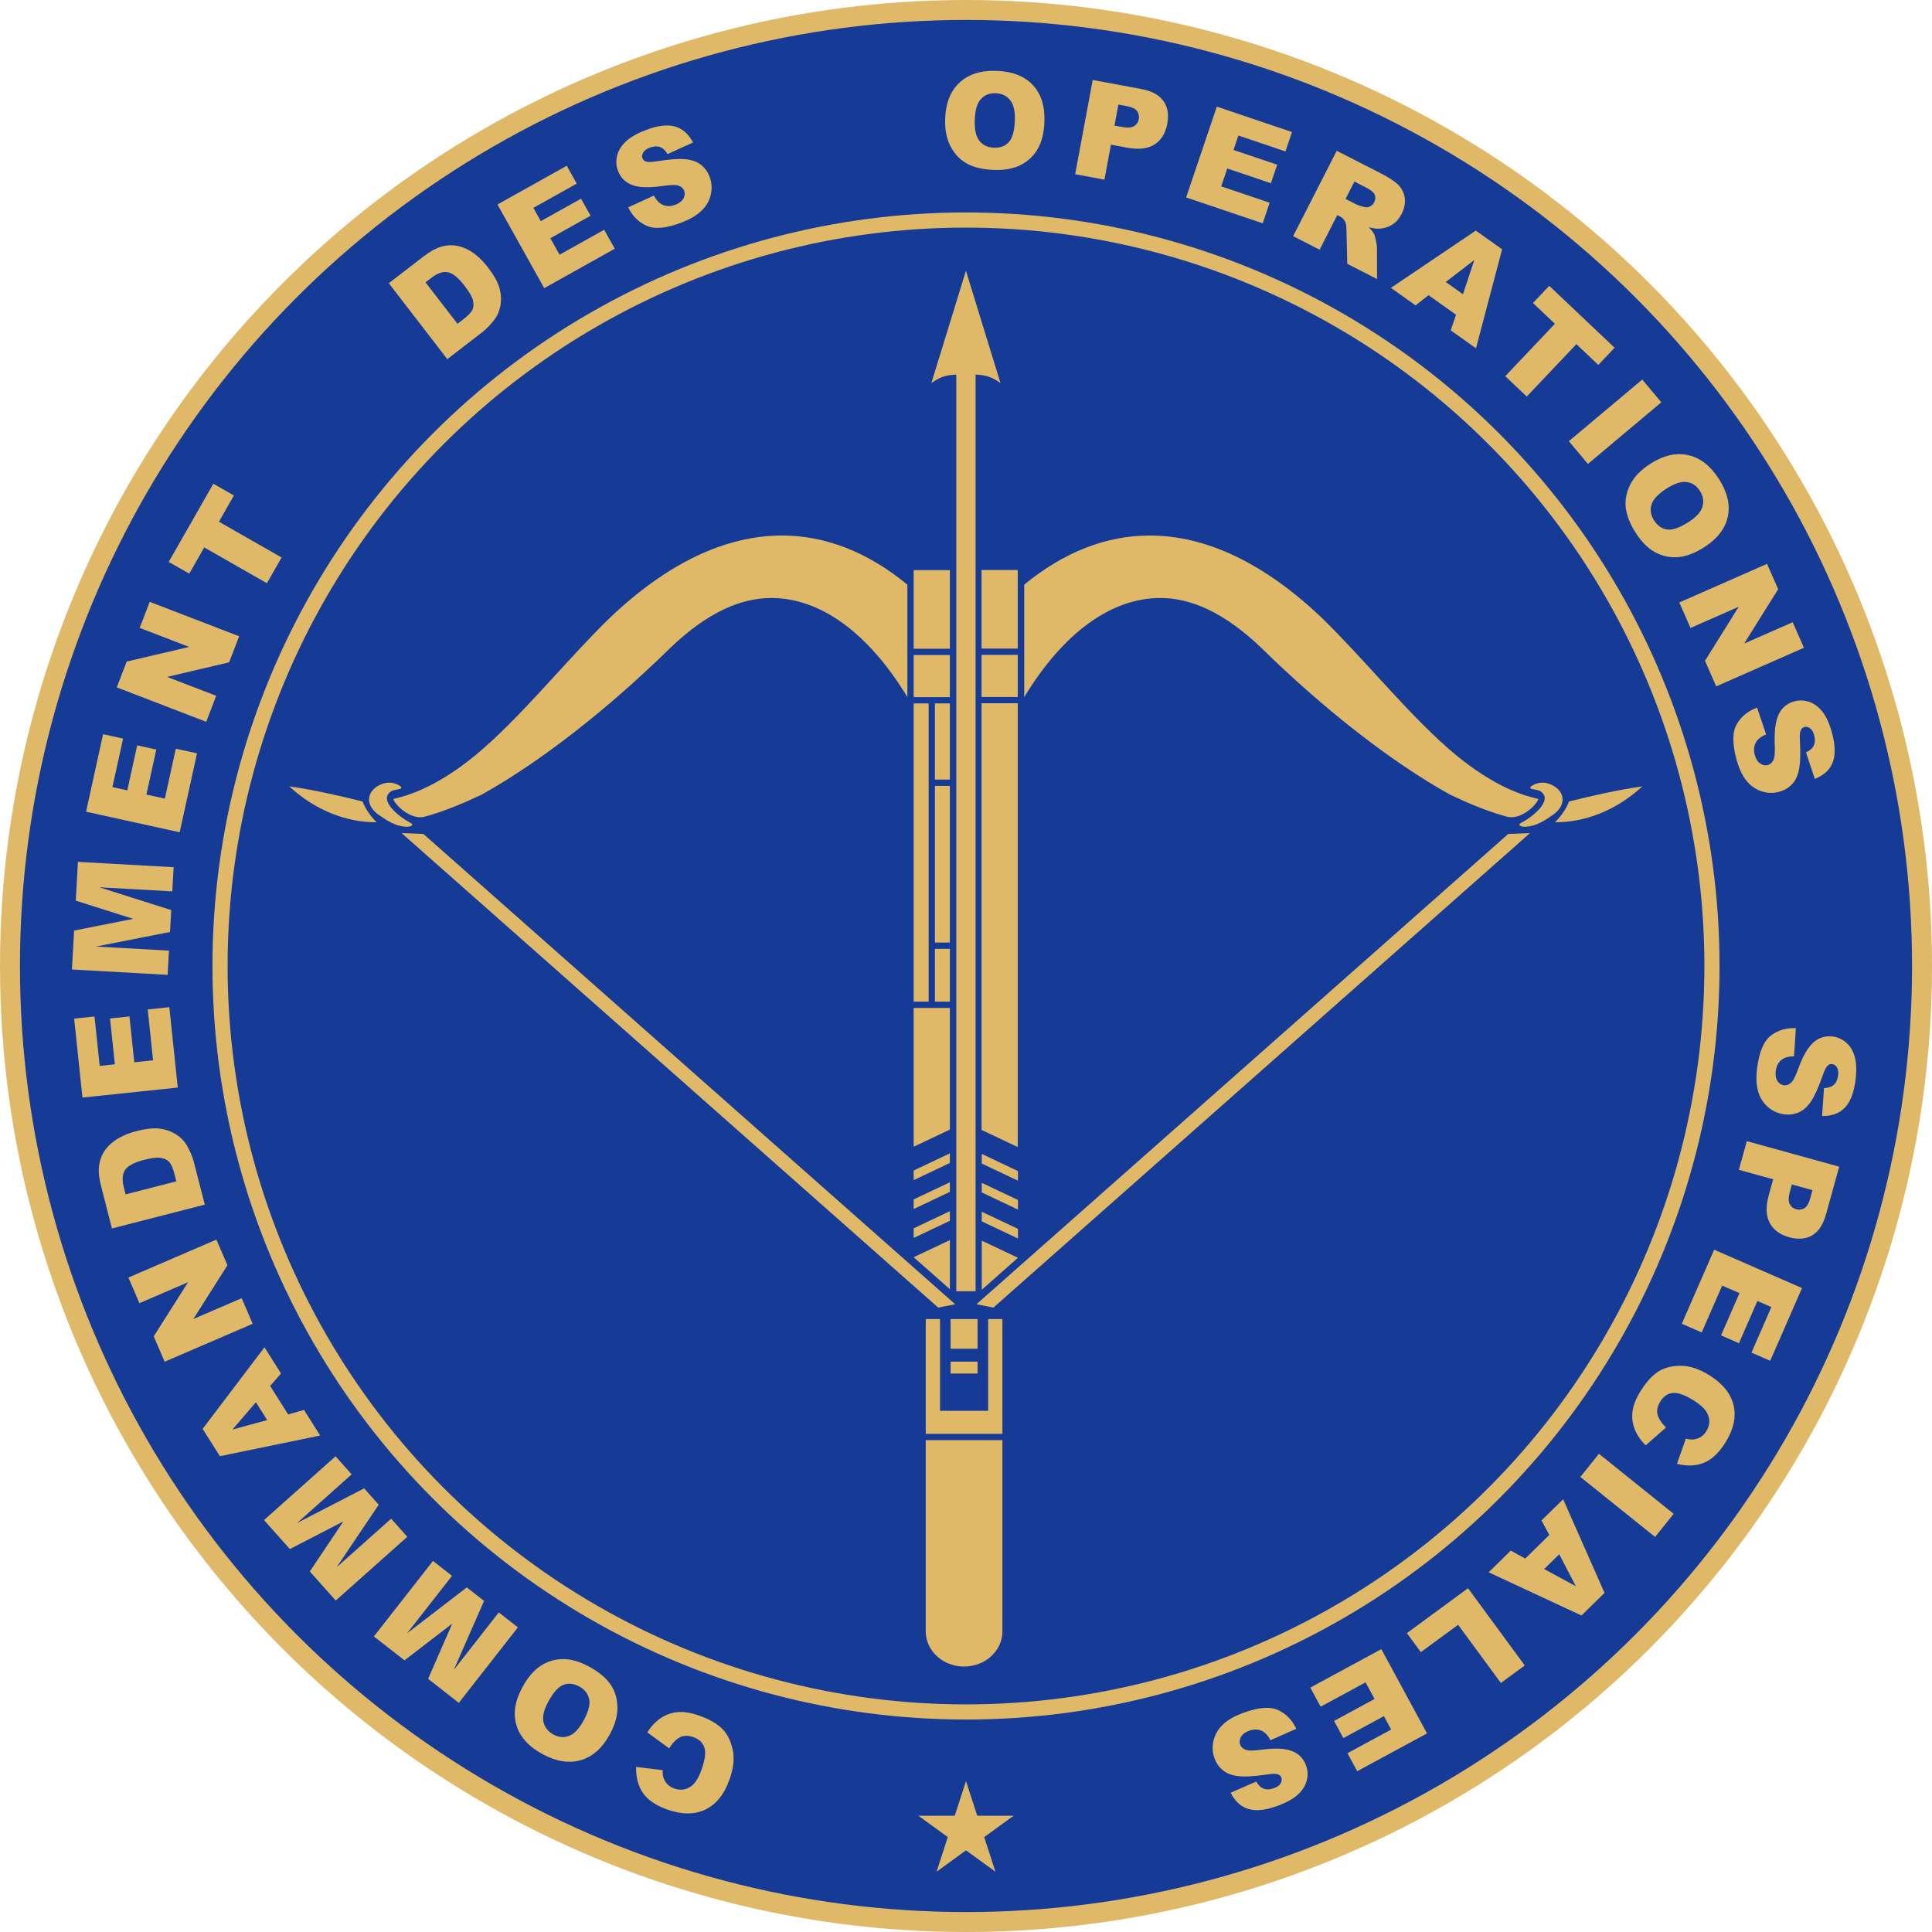<?xml version="1.0" encoding="UTF-8" standalone="no"?>
<svg
   xmlns:dc="http://purl.org/dc/elements/1.1/"
   xmlns:cc="http://creativecommons.org/ns#"
   xmlns:rdf="http://www.w3.org/1999/02/22-rdf-syntax-ns#"
   xmlns:svg="http://www.w3.org/2000/svg"
   xmlns="http://www.w3.org/2000/svg"
   xmlns:sodipodi="http://sodipodi.sourceforge.net/DTD/sodipodi-0.dtd"
   xmlns:inkscape="http://www.inkscape.org/namespaces/inkscape"
   version="1.1"
   id="svg2"
   width="1500"
   height="1500"
   viewBox="0 0 1500 1500"
   sodipodi:docname="Logo du COS.svg"
   inkscape:version="0.92.4 (5da689c313, 2019-01-14)">
  <defs
     id="defs6" />
  <sodipodi:namedview
     pagecolor="#ffffff"
     bordercolor="#666666"
     borderopacity="1"
     objecttolerance="10"
     gridtolerance="10"
     guidetolerance="10"
     inkscape:pageopacity="0"
     inkscape:pageshadow="2"
     inkscape:window-width="1920"
     inkscape:window-height="1001"
     id="namedview4"
     showgrid="false"
     inkscape:pagecheckerboard="true"
     inkscape:zoom="0.25"
     inkscape:cx="1813.7439"
     inkscape:cy="432.30815"
     inkscape:window-x="-9"
     inkscape:window-y="-9"
     inkscape:window-maximized="1"
     inkscape:current-layer="g10"
     inkscape:object-paths="true"
     inkscape:snap-intersection-paths="true"
     inkscape:snap-smooth-nodes="true"
     inkscape:snap-midpoints="true"
     inkscape:snap-nodes="true"
     fit-margin-top="0"
     fit-margin-left="0"
     fit-margin-right="0"
     fit-margin-bottom="0" />
  <g
     inkscape:groupmode="layer"
     inkscape:label="Image"
     id="g10"
     transform="translate(5854.451,153.534)">
    <g
       transform="matrix(-1,0,0,1,-955.343,-0.006)"
       id="g4901" />
    <path
       sodipodi:type="star"
       style="fill:#bec79b;fill-opacity:1;stroke-width:1.296"
       id="path16-5-0"
       sodipodi:sides="5"
       sodipodi:cx="-5104.6069"
       sodipodi:cy="-1267.2776"
       sodipodi:r1="38.904469"
       sodipodi:r2="14.855771"
       sodipodi:arg1="1.5707963"
       sodipodi:arg2="2.1991148"
       inkscape:flatsided="false"
       inkscape:rounded="0"
       inkscape:randomized="0"
       d="m -5104.607,-1228.373 -8.732,-26.886 -28.268,0 22.872,-16.613 -8.739,-26.884 22.867,16.619 22.867,-16.619 -8.739,26.884 22.872,16.613 -28.268,-0 z"
       inkscape:transform-center-y="-3.4778819"
       transform="scale(1,-1)" />
    <g
       id="g1199">
      <circle
         r="742.256"
         cy="596.466"
         cx="-5104.451"
         id="path18-4-0"
         style="opacity:1;fill:#153b97;fill-opacity:1;stroke:#dfb968;stroke-width:15.489;stroke-miterlimit:4;stroke-dasharray:none;stroke-opacity:1" />
      <circle
         r="579.166"
         cy="596.466"
         cx="-5104.451"
         id="circle843-6-6"
         style="opacity:1;fill:#153b97;fill-opacity:1;stroke:#dfb968;stroke-width:11.754;stroke-miterlimit:4;stroke-dasharray:none;stroke-opacity:1" />
      <path
         transform="scale(1,-1)"
         inkscape:transform-center-y="-3.4778819"
         d="m -5104.451,-1229.295 -8.732,-26.886 -28.268,0 22.872,-16.613 -8.739,-26.884 22.867,16.619 22.867,-16.619 -8.739,26.884 22.872,16.613 -28.268,-0 z"
         inkscape:randomized="0"
         inkscape:rounded="0"
         inkscape:flatsided="false"
         sodipodi:arg2="2.1991148"
         sodipodi:arg1="1.5707963"
         sodipodi:r2="14.855771"
         sodipodi:r1="38.904469"
         sodipodi:cy="-1268.2"
         sodipodi:cx="-5104.4512"
         sodipodi:sides="5"
         id="path16-2-3-3"
         style="fill:#dfb968;fill-opacity:1;stroke-width:1.296"
         sodipodi:type="star" />
      <g
         id="g1058"
         style="fill:#dfb968;fill-opacity:1">
        <path
           id="path1088"
           d="m -4666.558,493.265 -9.808,8.673 -406.804,359.749 -13.175,-2.608 412.903,-365.144 z"
           style="color:#000000;font-style:normal;font-variant:normal;font-weight:normal;font-stretch:normal;font-size:medium;line-height:normal;font-family:sans-serif;font-variant-ligatures:normal;font-variant-position:normal;font-variant-caps:normal;font-variant-numeric:normal;font-variant-alternates:normal;font-feature-settings:normal;text-indent:0;text-align:start;text-decoration:none;text-decoration-line:none;text-decoration-style:solid;text-decoration-color:#000000;letter-spacing:normal;word-spacing:normal;text-transform:none;writing-mode:lr-tb;direction:ltr;text-orientation:mixed;dominant-baseline:auto;baseline-shift:baseline;text-anchor:start;white-space:normal;shape-padding:0;clip-rule:nonzero;display:inline;overflow:visible;visibility:visible;opacity:1;isolation:auto;mix-blend-mode:normal;color-interpolation:sRGB;color-interpolation-filters:linearRGB;solid-color:#000000;solid-opacity:1;vector-effect:none;fill:#dfb968;fill-opacity:1;fill-rule:nonzero;stroke:none;stroke-width:10.682;stroke-linecap:butt;stroke-linejoin:round;stroke-miterlimit:4;stroke-dasharray:none;stroke-dashoffset:0;stroke-opacity:1;color-rendering:auto;image-rendering:auto;shape-rendering:auto;text-rendering:auto;enable-background:accumulate"
           inkscape:connector-curvature="0" />
        <g
           transform="matrix(1.068,0,0,1.068,-5920.756,-217.16)"
           id="g77-8-7-9"
           style="opacity:1;fill:#dfb968;fill-opacity:1">
          <path
             style="fill:#dfb968;fill-opacity:1;stroke-width:20.864"
             d="m 6582.828,584.653 1e-4,310.16 26.311,12.463 c 0,-107.541 0,-215.082 0,-322.623 z"
             transform="translate(-5807.198,-13.828)"
             id="rect68-2-3-7"
             inkscape:connector-curvature="0"
             sodipodi:nodetypes="ccccc" />
          <rect
             y="535.647"
             x="775.631"
             height="30.618"
             width="26.309"
             id="rect70-9-9-4"
             style="fill:#dfb968;fill-opacity:1;stroke-width:6.55" />
          <rect
             style="fill:#dfb968;fill-opacity:1;stroke-width:8.947"
             id="rect72-2-9-8"
             width="26.309"
             height="57.135"
             x="775.631"
             y="473.952" />
        </g>
        <g
           style="fill:#dfb968;fill-opacity:1"
           id="g5359-1"
           transform="matrix(1.068,0,0,1.068,-12124.029,-231.93)">
          <path
             inkscape:connector-curvature="0"
             id="rect882-4-5-2-1-3"
             style="opacity:1;fill:#dfb968;fill-opacity:1;stroke:none;stroke-width:13.526;stroke-miterlimit:4;stroke-dasharray:none;stroke-opacity:1"
             d="m 6543.381,1120.318 v 139.02 0.045 a 27.864,25.566 0 0 0 13.932,22.096 27.864,25.566 0 0 0 27.865,0 27.864,25.566 0 0 0 13.932,-22.096 27.864,25.566 0 0 0 0,-0.045 v -139.02 z" />
          <g
             style="fill:#dfb968;fill-opacity:1"
             transform="translate(0,1.686)"
             id="g5352-0">
            <path
               d="m 6543.381,1030.619 v 83.453 h 55.728 v -83.453 h -10.367 v 66.703 h -34.994 v -66.703 z"
               style="opacity:1;fill:#dfb968;fill-opacity:1;stroke:none;stroke-width:10.479;stroke-miterlimit:4;stroke-dasharray:none;stroke-opacity:1"
               id="rect898-5-5-7-3-3"
               inkscape:connector-curvature="0" />
            <rect
               y="1061.595"
               x="6561.448"
               height="8.638"
               width="19.594"
               id="rect902-4-7-9-6-2"
               style="opacity:1;fill:#dfb968;fill-opacity:1;stroke:none;stroke-width:1.999;stroke-miterlimit:4;stroke-dasharray:none;stroke-opacity:1" />
            <rect
               y="1030.619"
               x="6561.448"
               height="21.584"
               width="19.594"
               id="rect904-9-7-2-8-3"
               style="opacity:1;fill:#dfb968;fill-opacity:1;stroke:none;stroke-width:3.16;stroke-miterlimit:4;stroke-dasharray:none;stroke-opacity:1" />
          </g>
        </g>
        <path
           style="opacity:1;fill:#dfb968;fill-opacity:1;stroke-width:16.727"
           d="m -5145.074,392.598 v 231.55 h 11.615 V 392.598 Z m 16.486,0 v 59.154 h 11.617 v -59.154 z m 0,64.025 v 121.644 h 11.617 V 456.623 Z m 0,126.515 v 41.009 h 11.617 v -41.009 z"
           id="rect62-7-4-7"
           inkscape:connector-curvature="0" />
        <rect
           y="355.021"
           x="-5145.075"
           height="32.707"
           width="28.104"
           id="rect64-7-0-3"
           style="fill:#dfb968;fill-opacity:1;stroke-width:6.996" />
        <rect
           style="fill:#dfb968;fill-opacity:1;stroke-width:9.557"
           id="rect66-8-7-0"
           width="28.104"
           height="61.032"
           x="-5145.075"
           y="289.118" />
        <path
           sodipodi:nodetypes="cccccc"
           style="fill:#dfb968;fill-opacity:1;stroke-width:11.89"
           d="m -5145.075,629.019 v 94.455 13.313 l 28.105,-13.313 v -94.455 z"
           id="rect79-4-1-9"
           inkscape:connector-curvature="0" />
        <g
           id="g4714-7-0"
           transform="matrix(1.068,0,0,1.068,-4598.593,-78.152)"
           style="fill:#dfb968;fill-opacity:1">
          <path
             sodipodi:nodetypes="cccccccc"
             style="fill:#dfb968;fill-opacity:1;stroke-width:22.314"
             d="m 6571.244,270.188 -25.125,81.688 c 6.448,-4.665 11.026,-5.877 18.104,-6.172 v 666.374 h 14.045 V 345.703 c 7.077,0.295 11.655,1.508 18.102,6.172 z"
             transform="translate(-7044.941,-143.96)"
             id="rect31-0-2-1"
             inkscape:connector-curvature="0" />
        </g>
        <path
           inkscape:connector-curvature="0"
           style="color:#000000;font-style:normal;font-variant:normal;font-weight:normal;font-stretch:normal;font-size:medium;line-height:normal;font-family:sans-serif;font-variant-ligatures:normal;font-variant-position:normal;font-variant-caps:normal;font-variant-numeric:normal;font-variant-alternates:normal;font-feature-settings:normal;text-indent:0;text-align:start;text-decoration:none;text-decoration-line:none;text-decoration-style:solid;text-decoration-color:#000000;letter-spacing:normal;word-spacing:normal;text-transform:none;writing-mode:lr-tb;direction:ltr;text-orientation:mixed;dominant-baseline:auto;baseline-shift:baseline;text-anchor:start;white-space:normal;shape-padding:0;clip-rule:nonzero;display:inline;overflow:visible;visibility:visible;opacity:1;isolation:auto;mix-blend-mode:normal;color-interpolation:sRGB;color-interpolation-filters:linearRGB;solid-color:#000000;solid-opacity:1;vector-effect:none;fill:#dfb968;fill-opacity:1;fill-rule:nonzero;stroke:none;stroke-width:10.682;stroke-linecap:butt;stroke-linejoin:round;stroke-miterlimit:4;stroke-dasharray:none;stroke-dashoffset:0;stroke-opacity:1;color-rendering:auto;image-rendering:auto;shape-rendering:auto;text-rendering:auto;enable-background:accumulate"
           d="m -5542.637,493.265 9.808,8.673 406.804,359.749 13.175,-2.608 -412.903,-365.144 z"
           id="path4716-3-9-3" />
        <path
           style="opacity:1;fill:#dfb968;fill-opacity:1;stroke:none;stroke-width:1.068px;stroke-linecap:butt;stroke-linejoin:miter;stroke-opacity:1"
           d="m -5247.365,262.247 c -43.449,-0.009 -88.592,21.11 -133.54,63.829 -30.911,30.123 -59.787,65.927 -91.069,95.016 -17.729,16.548 -46.025,39.059 -77.168,45.668 1.595,4.95 13.334,16.143 23.777,13.929 14.716,-3.819 30.17,-10.344 44.688,-17.192 46.615,-25.876 99.511,-67.8 145.946,-113.346 30.109,-29.078 56.388,-39.464 79.295,-39.405 37.876,0.098 75.137,26.861 105.489,76.982 v -87.342 c -30.856,-25.344 -63.626,-38.131 -97.419,-38.138 z m -382.503,194.764 c 20.372,18.792 44.77,28.007 67.827,27.861 -4.656,-4.568 -8.777,-10.506 -10.897,-16.117 -17.305,-4.376 -38.598,-9.182 -56.929,-11.744 z"
           id="path4718-37-3-5"
           inkscape:connector-curvature="0"
           sodipodi:nodetypes="scccccccccscccc" />
        <path
           style="opacity:1;fill:#dfb968;fill-opacity:1;stroke:none;stroke-width:1.068px;stroke-linecap:butt;stroke-linejoin:miter;stroke-opacity:1"
           d="m -5544.101,459.034 c -2.382,0.54 -5.177,0.831 -6.57,1.724 -10.522,6.754 6.061,19.959 14.543,24.359 4.015,2.036 0.099,3.126 -1.759,3.239 -9.301,0.086 -16.937,-5.261 -23.767,-10.115 -11.659,-9.464 -5.674,-20.969 6.26,-23.834 4.771,-0.88 8.734,0.442 11.45,2.241 2.014,1.44 0.984,2.097 -0.157,2.386 z"
           id="path4720-8-9-7"
           inkscape:connector-curvature="0"
           sodipodi:nodetypes="cscccccc" />
        <path
           sodipodi:nodetypes="ccccc"
           style="fill:#dfb968;fill-opacity:1;stroke:none;stroke-width:1.068px;stroke-linecap:butt;stroke-linejoin:miter;stroke-opacity:1"
           d="m -5145.075,755.245 v 7.459 l 28.104,-13.313 v -7.459 z"
           id="path5068-7-6-4"
           inkscape:connector-curvature="0" />
        <path
           sodipodi:nodetypes="ccccc"
           inkscape:connector-curvature="0"
           id="path5070-9-0-1"
           d="m -5145.075,777.686 v 7.459 l 28.104,-13.313 v -7.459 z"
           style="fill:#dfb968;fill-opacity:1;stroke:none;stroke-width:1.068px;stroke-linecap:butt;stroke-linejoin:miter;stroke-opacity:1" />
        <path
           sodipodi:nodetypes="ccccc"
           style="fill:#dfb968;fill-opacity:1;stroke:none;stroke-width:1.068px;stroke-linecap:butt;stroke-linejoin:miter;stroke-opacity:1"
           d="m -5145.075,800.127 -2e-4,7.459 28.104,-13.313 v -7.459 z"
           id="path5074-4-6-3"
           inkscape:connector-curvature="0" />
        <path
           style="fill:#dfb968;fill-opacity:1;stroke:none;stroke-width:1.068px;stroke-linecap:butt;stroke-linejoin:miter;stroke-opacity:1"
           d="m -5116.971,816.713 v 30.708 l -28.105,-24.854 28.105,-13.313 z"
           id="path5080-4-2-4"
           inkscape:connector-curvature="0"
           sodipodi:nodetypes="ccccc" />
        <path
           sodipodi:nodetypes="scccccccccscccc"
           inkscape:connector-curvature="0"
           id="path5280-3"
           d="m -4961.829,262.247 c 43.449,-0.009 88.592,21.11 133.54,63.829 30.911,30.123 59.787,65.927 91.069,95.016 17.729,16.548 46.025,39.059 77.168,45.668 -1.595,4.95 -13.333,16.143 -23.777,13.929 -14.716,-3.819 -30.17,-10.344 -44.688,-17.192 -46.615,-25.876 -99.511,-67.8 -145.946,-113.346 -30.109,-29.078 -56.388,-39.464 -79.295,-39.405 -37.876,0.098 -75.137,26.861 -105.489,76.982 v -87.342 c 30.856,-25.344 63.626,-38.131 97.419,-38.138 z m 382.503,194.764 c -20.372,18.792 -44.77,28.007 -67.827,27.861 4.656,-4.568 8.777,-10.506 10.897,-16.117 17.305,-4.376 38.598,-9.182 56.929,-11.744 z"
           style="opacity:1;fill:#dfb968;fill-opacity:1;stroke:none;stroke-width:1.068px;stroke-linecap:butt;stroke-linejoin:miter;stroke-opacity:1" />
        <path
           sodipodi:nodetypes="cscccccc"
           inkscape:connector-curvature="0"
           id="path5282-7"
           d="m -4665.094,459.034 c 2.382,0.54 5.177,0.831 6.57,1.724 10.522,6.754 -6.061,19.959 -14.543,24.359 -4.015,2.036 -0.099,3.126 1.759,3.239 9.301,0.086 16.937,-5.261 23.767,-10.115 11.659,-9.464 5.674,-20.969 -6.26,-23.834 -4.771,-0.88 -8.734,0.442 -11.45,2.241 -2.014,1.44 -0.984,2.097 0.157,2.386 z"
           style="opacity:1;fill:#dfb968;fill-opacity:1;stroke:none;stroke-width:1.068px;stroke-linecap:butt;stroke-linejoin:miter;stroke-opacity:1" />
        <path
           inkscape:connector-curvature="0"
           id="path1009"
           d="m -5064.12,755.684 v 7.459 l -28.104,-13.313 v -7.459 z"
           style="fill:#dfb968;fill-opacity:1;stroke:none;stroke-width:1.068px;stroke-linecap:butt;stroke-linejoin:miter;stroke-opacity:1"
           sodipodi:nodetypes="ccccc" />
        <path
           style="fill:#dfb968;fill-opacity:1;stroke:none;stroke-width:1.068px;stroke-linecap:butt;stroke-linejoin:miter;stroke-opacity:1"
           d="m -5064.12,778.125 v 7.459 l -28.104,-13.313 v -7.459 z"
           id="path1011"
           inkscape:connector-curvature="0"
           sodipodi:nodetypes="ccccc" />
        <path
           inkscape:connector-curvature="0"
           id="path1013"
           d="m -5064.12,800.565 2e-4,7.459 -28.104,-13.313 v -7.459 z"
           style="fill:#dfb968;fill-opacity:1;stroke:none;stroke-width:1.068px;stroke-linecap:butt;stroke-linejoin:miter;stroke-opacity:1"
           sodipodi:nodetypes="ccccc" />
        <path
           sodipodi:nodetypes="ccccc"
           inkscape:connector-curvature="0"
           id="path1015"
           d="m -5092.224,817.152 v 30.708 l 28.105,-24.854 -28.105,-13.313 z"
           style="fill:#dfb968;fill-opacity:1;stroke:none;stroke-width:1.068px;stroke-linecap:butt;stroke-linejoin:miter;stroke-opacity:1" />
      </g>
      <g
         transform="matrix(1.068,0,0,1.068,411.048,-94.705)"
         id="text6739"
         style="font-style:normal;font-weight:normal;font-size:149.011px;line-height:1.25;font-family:sans-serif;letter-spacing:0px;word-spacing:0px;fill:#dfb968;fill-opacity:1;stroke:none;stroke-width:3.725"
         aria-label="COMMANDEMENT DES OPERATIONS SPECIALES">
        <path
           id="path926"
           style="font-style:normal;font-variant:normal;font-weight:900;font-stretch:normal;font-size:97.334px;font-family:Arial;-inkscape-font-specification:'Arial Heavy';text-align:center;letter-spacing:12px;word-spacing:100px;text-anchor:middle;fill:#dfb968;fill-opacity:1;stroke-width:3.725"
           d="m -5380.117,1215.918 -15.905,-11.642 q 4.428,-6.856 10.05,-10.521 5.622,-3.665 12.26,-4.201 6.593,-0.552 15.425,2.555 10.715,3.77 16.441,9.261 5.665,5.52 7.836,15.101 2.171,9.581 -2.135,21.82 -5.742,16.319 -17.47,22.017 -11.789,5.727 -27.66,0.143 -12.418,-4.37 -17.735,-11.883 -5.362,-7.529 -5.154,-19.145 l 19.337,2.32 q -0.115,3.335 0.427,5.088 0.883,2.931 2.908,5.054 2.024,2.123 5.073,3.196 6.904,2.429 12.536,-1.836 4.231,-3.147 7.338,-11.978 3.849,-10.939 1.967,-16.186 -1.898,-5.202 -7.905,-7.316 -5.828,-2.051 -9.939,0.181 -4.155,2.216 -7.693,7.974 z"
           inkscape:connector-curvature="0" />
        <path
           id="path928"
           style="font-style:normal;font-variant:normal;font-weight:900;font-stretch:normal;font-size:97.334px;font-family:Arial;-inkscape-font-specification:'Arial Heavy';text-align:center;letter-spacing:12px;word-spacing:100px;text-anchor:middle;fill:#dfb968;fill-opacity:1;stroke-width:3.725"
           d="m -5423.147,1205.529 q -8.092,15.021 -20.968,18.881 -12.876,3.86 -27.814,-4.187 -15.314,-8.25 -19.158,-20.956 -3.866,-12.664 4.113,-27.476 5.793,-10.753 13.152,-15.696 7.295,-4.923 16.231,-5.076 8.871,-0.133 19.08,5.367 10.377,5.59 15.416,12.57 4.997,6.957 5.369,16.389 0.371,9.431 -5.422,20.184 z m -18.909,-10.295 q 5.004,-9.289 3.76,-15.195 -1.286,-5.929 -7.228,-9.13 -6.109,-3.291 -11.597,-1.119 -5.489,2.172 -11.034,12.464 -4.666,8.661 -3.293,14.529 1.309,5.888 7.292,9.111 5.732,3.088 11.391,0.9 5.659,-2.188 10.708,-11.56 z"
           inkscape:connector-curvature="0" />
        <path
           id="path930"
           style="font-style:normal;font-variant:normal;font-weight:900;font-stretch:normal;font-size:97.334px;font-family:Arial;-inkscape-font-specification:'Arial Heavy';text-align:center;letter-spacing:12px;word-spacing:100px;text-anchor:middle;fill:#dfb968;fill-opacity:1;stroke-width:3.725"
           d="m -5533.037,1182.828 -22.308,-17.456 17.517,-40.123 -34.697,26.68 -22.233,-17.397 42.937,-54.871 13.849,10.837 -32.745,41.846 43.487,-33.44 12.539,9.812 -22.04,50.222 32.745,-41.846 13.886,10.866 z"
           inkscape:connector-curvature="0" />
        <path
           id="path932"
           style="font-style:normal;font-variant:normal;font-weight:900;font-stretch:normal;font-size:97.334px;font-family:Arial;-inkscape-font-specification:'Arial Heavy';text-align:center;letter-spacing:12px;word-spacing:100px;text-anchor:middle;fill:#dfb968;fill-opacity:1;stroke-width:3.725"
           d="m -5622.505,1108.459 -18.845,-21.147 24.378,-36.365 -38.891,20.079 -18.782,-21.076 52.017,-46.353 11.699,13.128 -39.669,35.35 48.744,-25.167 10.592,11.886 -30.626,45.498 39.669,-35.35 11.731,13.164 z"
           inkscape:connector-curvature="0" />
        <path
           id="path934"
           style="font-style:normal;font-variant:normal;font-weight:900;font-stretch:normal;font-size:97.334px;font-family:Arial;-inkscape-font-specification:'Arial Heavy';text-align:center;letter-spacing:12px;word-spacing:100px;text-anchor:middle;fill:#dfb968;fill-opacity:1;stroke-width:3.725"
           d="m -5670.188,952.423 13.085,20.741 11.528,-3.283 11.741,18.611 -72.899,15.027 -12.527,-19.857 44.955,-59.323 12.02,19.053 z m -10.333,11.857 -17.075,19.875 25.266,-6.892 z"
           inkscape:connector-curvature="0" />
        <path
           id="path936"
           style="font-style:normal;font-variant:normal;font-weight:900;font-stretch:normal;font-size:97.334px;font-family:Arial;-inkscape-font-specification:'Arial Heavy';text-align:center;letter-spacing:12px;word-spacing:100px;text-anchor:middle;fill:#dfb968;fill-opacity:1;stroke-width:3.725"
           d="m -5746.866,934.834 -7.957,-18.462 25.012,-39.348 -35.396,15.256 -8.033,-18.636 63.983,-27.578 8.033,18.636 -24.806,39.104 35.134,-15.143 8.014,18.593 z"
           inkscape:connector-curvature="0" />
        <path
           id="path938"
           style="font-style:normal;font-variant:normal;font-weight:900;font-stretch:normal;font-size:97.334px;font-family:Arial;-inkscape-font-specification:'Arial Heavy';text-align:center;letter-spacing:12px;word-spacing:100px;text-anchor:middle;fill:#dfb968;fill-opacity:1;stroke-width:3.725"
           d="m -5785.187,837.956 -7.948,-30.982 q -2.35,-9.161 -1.305,-15.415 1.033,-6.3 4.738,-11.176 3.705,-4.876 9.448,-8.115 5.744,-3.24 12.649,-5.011 10.818,-2.775 17.441,-1.825 6.564,0.916 11.738,4.251 5.127,3.346 7.749,8.021 3.601,6.387 5.03,11.957 l 7.948,30.982 z m 9.934,-24.775 36.874,-9.46 -1.311,-5.11 q -1.677,-6.537 -3.813,-8.933 -2.182,-2.384 -6.174,-3.028 -4.038,-0.632 -12.141,1.446 -10.726,2.752 -13.788,7.266 -3.062,4.514 -0.983,12.617 z"
           inkscape:connector-curvature="0" />
        <path
           id="path940"
           style="font-style:normal;font-variant:normal;font-weight:900;font-stretch:normal;font-size:97.334px;font-family:Arial;-inkscape-font-specification:'Arial Heavy';text-align:center;letter-spacing:12px;word-spacing:100px;text-anchor:middle;fill:#dfb968;fill-opacity:1;stroke-width:3.725"
           d="m -5806.643,742.801 -6.021,-57.382 14.794,-1.552 3.769,35.923 11.013,-1.156 -3.497,-33.323 14.133,-1.483 3.497,33.323 13.66,-1.433 -3.878,-36.963 15.693,-1.647 6.13,58.422 z"
           inkscape:connector-curvature="0" />
        <path
           id="path942"
           style="font-style:normal;font-variant:normal;font-weight:900;font-stretch:normal;font-size:97.334px;font-family:Arial;-inkscape-font-specification:'Arial Heavy';text-align:center;letter-spacing:12px;word-spacing:100px;text-anchor:middle;fill:#dfb968;fill-opacity:1;stroke-width:3.725"
           d="m -5814.287,649.711 1.581,-28.281 42.938,-8.547 -41.72,-13.233 1.576,-28.187 69.565,3.889 -0.982,17.557 -53.051,-2.966 52.29,16.585 -0.889,15.896 -53.81,10.605 53.051,2.966 -0.984,17.605 z"
           inkscape:connector-curvature="0" />
        <path
           id="path944"
           style="font-style:normal;font-variant:normal;font-weight:900;font-stretch:normal;font-size:97.334px;font-family:Arial;-inkscape-font-specification:'Arial Heavy';text-align:center;letter-spacing:12px;word-spacing:100px;text-anchor:middle;fill:#dfb968;fill-opacity:1;stroke-width:3.725"
           d="m -5804.008,534.999 12.385,-56.352 14.529,3.193 -7.753,35.278 10.815,2.377 7.192,-32.725 13.879,3.05 -7.192,32.725 13.415,2.948 7.978,-36.299 15.411,3.387 -12.61,57.373 z"
           inkscape:connector-curvature="0" />
        <path
           id="path946"
           style="font-style:normal;font-variant:normal;font-weight:900;font-stretch:normal;font-size:97.334px;font-family:Arial;-inkscape-font-specification:'Arial Heavy';text-align:center;letter-spacing:12px;word-spacing:100px;text-anchor:middle;fill:#dfb968;fill-opacity:1;stroke-width:3.725"
           d="m -5781.684,444.61 7.225,-18.76 45.397,-10.63 -35.968,-13.852 7.293,-18.938 65.018,25.04 -7.293,18.938 -45.08,10.599 35.703,13.75 -7.276,18.893 z"
           inkscape:connector-curvature="0" />
        <path
           id="path948"
           style="font-style:normal;font-variant:normal;font-weight:900;font-stretch:normal;font-size:97.334px;font-family:Arial;-inkscape-font-specification:'Arial Heavy';text-align:center;letter-spacing:12px;word-spacing:100px;text-anchor:middle;fill:#dfb968;fill-opacity:1;stroke-width:3.725"
           d="m -5743.928,353.41 32.453,-56.83 14.94,8.531 -10.888,19.067 45.563,26.019 -10.676,18.696 -45.563,-26.019 -10.888,19.067 z"
           inkscape:connector-curvature="0" />
        <path
           id="path950"
           style="font-style:normal;font-variant:normal;font-weight:900;font-stretch:normal;font-size:97.334px;font-family:Arial;-inkscape-font-specification:'Arial Heavy';text-align:center;letter-spacing:12px;word-spacing:100px;text-anchor:middle;fill:#dfb968;fill-opacity:1;stroke-width:3.725"
           d="m -5583.924,150.801 25.34,-19.517 q 7.493,-5.771 13.652,-7.276 6.197,-1.534 12.139,-0.051 5.941,1.483 11.183,5.484 5.242,4.001 9.592,9.649 6.815,8.848 8.552,15.309 1.746,6.394 0.721,12.463 -1.054,6.031 -4.317,10.284 -4.45,5.827 -9.006,9.336 l -25.34,19.517 z m 26.685,-0.636 23.229,30.16 4.179,-3.219 q 5.347,-4.118 6.707,-7.025 1.331,-2.945 0.349,-6.868 -1.011,-3.961 -6.115,-10.587 -6.757,-8.773 -12.113,-9.807 -5.356,-1.034 -11.982,4.07 z"
           inkscape:connector-curvature="0" />
        <path
           id="path952"
           style="font-style:normal;font-variant:normal;font-weight:900;font-stretch:normal;font-size:97.334px;font-family:Arial;-inkscape-font-specification:'Arial Heavy';text-align:center;letter-spacing:12px;word-spacing:100px;text-anchor:middle;fill:#dfb968;fill-opacity:1;stroke-width:3.725"
           d="m -5504.931,93.574 50.362,-28.153 7.259,12.985 -31.528,17.625 5.403,9.666 29.246,-16.349 6.934,12.404 -29.247,16.349 6.702,11.989 32.441,-18.135 7.699,13.773 -51.275,28.663 z"
           inkscape:connector-curvature="0" />
        <path
           id="path954"
           style="font-style:normal;font-variant:normal;font-weight:900;font-stretch:normal;font-size:97.334px;font-family:Arial;-inkscape-font-specification:'Arial Heavy';text-align:center;letter-spacing:12px;word-spacing:100px;text-anchor:middle;fill:#dfb968;fill-opacity:1;stroke-width:3.725"
           d="m -5409.897,95.659 18.652,-8.563 q 2.415,4.417 5.262,6.121 4.625,2.751 10.39,0.529 4.302,-1.658 5.839,-4.542 1.564,-2.946 0.539,-5.607 -0.974,-2.528 -3.961,-3.669 -2.986,-1.141 -11.741,0.195 -14.361,2.122 -21.89,-0.63 -7.573,-2.735 -10.513,-10.363 -1.931,-5.011 -0.758,-10.557 1.201,-5.607 6.036,-10.374 4.863,-4.828 15.018,-8.742 12.461,-4.802 20.775,-2.658 8.341,2.083 13.479,11.715 l -18.509,8.406 q -2.446,-4.1 -5.654,-5.155 -3.164,-1.073 -7.421,0.568 -3.503,1.35 -4.696,3.542 -1.21,2.147 -0.39,4.276 0.598,1.552 2.54,2.23 1.915,0.739 7.664,-0.203 14.265,-2.238 21.069,-1.498 6.832,0.678 11.062,3.988 4.274,3.293 6.325,8.615 2.41,6.253 0.985,12.863 -1.425,6.61 -6.574,11.753 -5.166,5.098 -14.612,8.738 -16.586,6.392 -25.433,2.467 -8.847,-3.925 -13.484,-13.445 z"
           inkscape:connector-curvature="0" />
        <path
           id="path956"
           style="font-style:normal;font-variant:normal;font-weight:900;font-stretch:normal;font-size:97.334px;font-family:Arial;-inkscape-font-specification:'Arial Heavy';text-align:center;letter-spacing:12px;word-spacing:100px;text-anchor:middle;fill:#dfb968;fill-opacity:1;stroke-width:3.725"
           d="m -5179.475,31.29 q 0.555,-17.053 10.364,-26.244 9.809,-9.191 26.767,-8.639 17.385,0.566 26.486,10.23 9.102,9.616 8.555,26.432 -0.397,12.208 -4.785,19.911 -4.339,7.657 -12.271,11.774 -7.883,4.071 -19.474,3.693 -11.78,-0.383 -19.401,-4.388 -7.573,-4.003 -12.106,-12.282 -4.533,-8.279 -4.136,-20.487 z m 21.515,0.795 q -0.343,10.545 3.402,15.28 3.793,4.736 10.538,4.955 6.935,0.226 10.882,-4.163 3.947,-4.389 4.327,-16.074 0.32,-9.833 -3.523,-14.475 -3.794,-4.688 -10.587,-4.909 -6.508,-0.212 -10.6,4.268 -4.093,4.479 -4.439,15.12 z"
           inkscape:connector-curvature="0" />
        <path
           id="path958"
           style="font-style:normal;font-variant:normal;font-weight:900;font-stretch:normal;font-size:97.334px;font-family:Arial;-inkscape-font-specification:'Arial Heavy';text-align:center;letter-spacing:12px;word-spacing:100px;text-anchor:middle;fill:#dfb968;fill-opacity:1;stroke-width:3.725"
           d="m -5072.223,3.059 35.184,6.542 q 11.494,2.137 16.178,8.664 4.731,6.535 2.854,16.628 -1.929,10.373 -9.276,15.05 -7.3,4.685 -20.103,2.305 l -11.588,-2.155 -4.726,25.419 -21.26,-3.953 z m 15.83,33.156 5.186,0.964 q 6.121,1.138 8.988,-0.504 2.876,-1.689 3.493,-5.006 0.6,-3.224 -1.133,-5.867 -1.732,-2.642 -7.667,-3.746 l -6.027,-1.121 z"
           inkscape:connector-curvature="0" />
        <path
           id="path960"
           style="font-style:normal;font-variant:normal;font-weight:900;font-stretch:normal;font-size:97.334px;font-family:Arial;-inkscape-font-specification:'Arial Heavy';text-align:center;letter-spacing:12px;word-spacing:100px;text-anchor:middle;fill:#dfb968;fill-opacity:1;stroke-width:3.725"
           d="m -4981.996,22.441 54.662,18.466 -4.761,14.093 -34.22,-11.56 -3.544,10.491 31.744,10.724 -4.548,13.463 -31.744,-10.724 -4.396,13.013 35.211,11.895 -5.05,14.949 -55.653,-18.8 z"
           inkscape:connector-curvature="0" />
        <path
           id="path962"
           style="font-style:normal;font-variant:normal;font-weight:900;font-stretch:normal;font-size:97.334px;font-family:Arial;-inkscape-font-specification:'Arial Heavy';text-align:center;letter-spacing:12px;word-spacing:100px;text-anchor:middle;fill:#dfb968;fill-opacity:1;stroke-width:3.725"
           d="m -4926.519,116.597 31.695,-62.047 31.955,16.323 q 8.888,4.54 12.808,8.464 3.92,3.923 4.679,9.541 0.781,5.576 -2.246,11.501 -2.638,5.164 -6.763,7.806 -4.103,2.6 -9.144,2.961 -3.212,0.227 -7.984,-0.983 2.845,2.894 3.827,4.837 0.669,1.302 1.383,4.816 0.756,3.535 0.741,5.235 l 0.081,22.722 -21.67,-11.069 -0.557,-24.193 q -0.066,-4.677 -1.028,-6.555 -1.339,-2.498 -3.963,-3.839 l -1.693,-0.865 -12.864,25.183 z m 38.11,-27.07 8.084,4.129 q 1.312,0.67 5.511,1.748 2.099,0.592 4.084,-0.369 2.027,-0.939 3.065,-2.971 1.535,-3.005 0.452,-5.586 -1.083,-2.581 -6.331,-5.262 l -8.422,-4.302 z"
           inkscape:connector-curvature="0" />
        <path
           id="path964"
           style="font-style:normal;font-variant:normal;font-weight:900;font-stretch:normal;font-size:97.334px;font-family:Arial;-inkscape-font-specification:'Arial Heavy';text-align:center;letter-spacing:12px;word-spacing:100px;text-anchor:middle;fill:#dfb968;fill-opacity:1;stroke-width:3.725"
           d="m -4808.084,173.709 -19.992,-14.202 -9.412,7.422 -17.939,-12.744 61.699,-41.634 19.14,13.597 -19.002,71.966 -18.365,-13.046 z m 5.044,-14.897 8.228,-24.877 -20.743,15.987 z"
           inkscape:connector-curvature="0" />
        <path
           id="path966"
           style="font-style:normal;font-variant:normal;font-weight:900;font-stretch:normal;font-size:97.334px;font-family:Arial;-inkscape-font-specification:'Arial Heavy';text-align:center;letter-spacing:12px;word-spacing:100px;text-anchor:middle;fill:#dfb968;fill-opacity:1;stroke-width:3.725"
           d="m -4740.324,152.709 47.505,45.013 -11.833,12.489 -15.938,-15.102 -36.089,38.087 -15.628,-14.808 36.089,-38.087 -15.938,-15.102 z"
           inkscape:connector-curvature="0" />
        <path
           id="path968"
           style="font-style:normal;font-variant:normal;font-weight:900;font-stretch:normal;font-size:97.334px;font-family:Arial;-inkscape-font-specification:'Arial Heavy';text-align:center;letter-spacing:12px;word-spacing:100px;text-anchor:middle;fill:#dfb968;fill-opacity:1;stroke-width:3.725"
           d="m -4672.727,220.847 13.875,16.524 -53.358,44.803 -13.875,-16.524 z"
           inkscape:connector-curvature="0" />
        <path
           id="path970"
           style="font-style:normal;font-variant:normal;font-weight:900;font-stretch:normal;font-size:97.334px;font-family:Arial;-inkscape-font-specification:'Arial Heavy';text-align:center;letter-spacing:12px;word-spacing:100px;text-anchor:middle;fill:#dfb968;fill-opacity:1;stroke-width:3.725"
           d="m -4667.047,282.2 q 14.317,-9.281 27.463,-6.476 13.146,2.805 22.376,17.042 9.462,14.596 6.724,27.585 -2.698,12.963 -16.815,22.115 -10.249,6.644 -19.078,7.44 -8.764,0.81 -16.672,-3.352 -7.843,-4.148 -14.151,-13.878 -6.411,-9.89 -7.475,-18.433 -1.038,-8.503 3.171,-16.951 4.208,-8.449 14.457,-15.093 z m 11.632,18.117 q -8.853,5.739 -10.602,11.517 -1.723,5.818 1.948,11.481 3.775,5.822 9.631,6.557 5.857,0.734 15.667,-5.625 8.255,-5.351 9.872,-11.157 1.683,-5.792 -2.014,-11.495 -3.542,-5.463 -9.556,-6.266 -6.014,-0.802 -14.947,4.989 z"
           inkscape:connector-curvature="0" />
        <path
           id="path972"
           style="font-style:normal;font-variant:normal;font-weight:900;font-stretch:normal;font-size:97.334px;font-family:Arial;-inkscape-font-specification:'Arial Heavy';text-align:center;letter-spacing:12px;word-spacing:100px;text-anchor:middle;fill:#dfb968;fill-opacity:1;stroke-width:3.725"
           d="m -4582.012,354.826 8.097,18.401 -24.712,39.537 35.279,-15.524 8.174,18.575 -63.772,28.063 -8.174,-18.575 24.509,-39.291 -35.018,15.41 -8.155,-18.531 z"
           inkscape:connector-curvature="0" />
        <path
           id="path974"
           style="font-style:normal;font-variant:normal;font-weight:900;font-stretch:normal;font-size:97.334px;font-family:Arial;-inkscape-font-specification:'Arial Heavy';text-align:center;letter-spacing:12px;word-spacing:100px;text-anchor:middle;fill:#dfb968;fill-opacity:1;stroke-width:3.725"
           d="m -4589.235,459.369 6.57,19.444 q -4.645,1.941 -6.637,4.595 -3.218,4.313 -1.61,10.279 1.2,4.451 3.908,6.281 2.766,1.863 5.52,1.121 2.616,-0.705 4.062,-3.556 1.446,-2.851 1.031,-11.697 -0.612,-14.503 2.911,-21.704 3.51,-7.247 11.403,-9.374 5.185,-1.398 10.578,0.348 5.451,1.779 9.687,7.086 4.294,5.34 7.127,15.848 3.476,12.895 0.476,20.939 -2.942,8.078 -13.058,12.183 l -6.429,-19.285 q 4.333,-2.005 5.717,-5.085 1.397,-3.035 0.209,-7.44 -0.977,-3.625 -3.032,-5.04 -2.009,-1.427 -4.212,-0.834 -1.606,0.433 -2.483,2.294 -0.935,1.827 -0.598,7.643 0.737,14.42 -0.708,21.111 -1.387,6.724 -5.121,10.585 -3.721,3.907 -9.228,5.392 -6.47,1.744 -12.896,-0.363 -6.426,-2.107 -11.002,-7.765 -4.531,-5.67 -7.166,-15.444 -4.626,-17.162 0.2,-25.551 4.827,-8.389 14.779,-12.007 z"
           inkscape:connector-curvature="0" />
        <path
           id="path976"
           style="font-style:normal;font-variant:normal;font-weight:900;font-stretch:normal;font-size:97.334px;font-family:Arial;-inkscape-font-specification:'Arial Heavy';text-align:center;letter-spacing:12px;word-spacing:100px;text-anchor:middle;fill:#dfb968;fill-opacity:1;stroke-width:3.725"
           d="m -4561.04,692.355 -1.337,20.48 q -5.034,0.024 -7.887,1.718 -4.619,2.761 -5.406,8.889 -0.587,4.572 1.219,7.296 1.847,2.777 4.676,3.14 2.687,0.345 5.111,-1.739 2.424,-2.084 5.411,-10.422 4.963,-13.642 10.964,-18.956 6.007,-5.362 14.115,-4.32 5.327,0.684 9.647,4.354 4.362,3.723 6.255,10.243 1.935,6.574 0.548,17.368 -1.701,13.246 -7.541,19.54 -5.798,6.347 -16.716,6.286 l 1.407,-20.28 q 4.77,-0.202 7.224,-2.522 2.448,-2.273 3.029,-6.798 0.478,-3.724 -0.882,-5.815 -1.313,-2.085 -3.576,-2.376 -1.65,-0.212 -3.17,1.174 -1.561,1.333 -3.466,6.838 -4.815,13.613 -8.701,19.247 -3.845,5.687 -8.769,7.834 -4.93,2.194 -10.586,1.467 -6.647,-0.854 -11.784,-5.251 -5.137,-4.397 -7.212,-11.372 -2.028,-6.969 -0.738,-17.009 2.264,-17.63 9.924,-23.546 7.66,-5.916 18.24,-5.468 z"
           inkscape:connector-curvature="0" />
        <path
           id="path978"
           style="font-style:normal;font-variant:normal;font-weight:900;font-stretch:normal;font-size:97.334px;font-family:Arial;-inkscape-font-specification:'Arial Heavy';text-align:center;letter-spacing:12px;word-spacing:100px;text-anchor:middle;fill:#dfb968;fill-opacity:1;stroke-width:3.725"
           d="m -4529.544,793.052 -9.536,34.493 q -3.115,11.269 -10.02,15.376 -6.917,4.153 -16.812,1.417 -10.169,-2.811 -14.198,-10.533 -4.042,-7.675 -0.572,-20.227 l 3.141,-11.36 -24.919,-6.889 5.762,-20.843 z m -34.392,12.928 -1.406,5.085 q -1.659,6.001 -0.269,8.999 1.436,3.01 4.688,3.91 3.161,0.874 5.942,-0.625 2.781,-1.499 4.39,-7.317 l 1.634,-5.909 z"
           inkscape:connector-curvature="0" />
        <path
           id="path980"
           style="font-style:normal;font-variant:normal;font-weight:900;font-stretch:normal;font-size:97.334px;font-family:Arial;-inkscape-font-specification:'Arial Heavy';text-align:center;letter-spacing:12px;word-spacing:100px;text-anchor:middle;fill:#dfb968;fill-opacity:1;stroke-width:3.725"
           d="m -4556.593,881.281 -23.085,52.877 -13.633,-5.952 14.452,-33.103 -10.149,-4.431 -13.406,30.707 -13.023,-5.686 13.406,-30.707 -12.588,-5.495 -14.87,34.061 -14.461,-6.313 23.503,-53.836 z"
           inkscape:connector-curvature="0" />
        <path
           id="path982"
           style="font-style:normal;font-variant:normal;font-weight:900;font-stretch:normal;font-size:97.334px;font-family:Arial;-inkscape-font-specification:'Arial Heavy';text-align:center;letter-spacing:12px;word-spacing:100px;text-anchor:middle;fill:#dfb968;fill-opacity:1;stroke-width:3.725"
           d="m -4655.426,982.663 -14.83,12.984 q -5.726,-5.816 -8.076,-12.102 -2.35,-6.286 -1.427,-12.881 0.899,-6.555 5.857,-14.496 6.016,-9.635 12.623,-14.026 6.623,-4.325 16.446,-4.355 9.824,-0.03 20.829,6.842 14.674,9.162 17.677,21.851 3.018,12.754 -5.892,27.025 -6.972,11.167 -15.464,14.717 -8.517,3.591 -19.808,0.856 l 6.48,-18.366 q 3.23,0.84 5.058,0.693 3.053,-0.223 5.566,-1.736 2.513,-1.512 4.225,-4.254 3.876,-6.208 0.941,-12.635 -2.148,-4.815 -10.09,-9.774 -9.836,-6.142 -15.368,-5.449 -5.491,0.718 -8.864,6.12 -3.272,5.241 -1.99,9.739 1.256,4.538 6.105,9.247 z"
           inkscape:connector-curvature="0" />
        <path
           id="path984"
           style="font-style:normal;font-variant:normal;font-weight:900;font-stretch:normal;font-size:97.334px;font-family:Arial;-inkscape-font-specification:'Arial Heavy';text-align:center;letter-spacing:12px;word-spacing:100px;text-anchor:middle;fill:#dfb968;fill-opacity:1;stroke-width:3.725"
           d="m -4649.877,1045.412 -13.512,16.823 -54.321,-43.631 13.512,-16.822 z"
           inkscape:connector-curvature="0" />
        <path
           id="path986"
           style="font-style:normal;font-variant:normal;font-weight:900;font-stretch:normal;font-size:97.334px;font-family:Arial;-inkscape-font-specification:'Arial Heavy';text-align:center;letter-spacing:12px;word-spacing:100px;text-anchor:middle;fill:#dfb968;fill-opacity:1;stroke-width:3.725"
           d="m -4757.799,1077.959 17.509,-17.171 -5.644,-10.574 15.711,-15.407 30.086,68.08 -16.763,16.439 -67.48,-31.41 16.084,-15.773 z m 13.772,7.595 23.034,12.492 -12.073,-23.24 z"
           inkscape:connector-curvature="0" />
        <path
           id="path988"
           style="font-style:normal;font-variant:normal;font-weight:900;font-stretch:normal;font-size:97.334px;font-family:Arial;-inkscape-font-specification:'Arial Heavy';text-align:center;letter-spacing:12px;word-spacing:100px;text-anchor:middle;fill:#dfb968;fill-opacity:1;stroke-width:3.725"
           d="m -4758.132,1155.641 -17.349,12.748 -31.097,-42.32 -27.077,19.896 -10.159,-13.826 44.426,-32.644 z"
           inkscape:connector-curvature="0" />
        <path
           id="path990"
           style="font-style:normal;font-variant:normal;font-weight:900;font-stretch:normal;font-size:97.334px;font-family:Arial;-inkscape-font-specification:'Arial Heavy';text-align:center;letter-spacing:12px;word-spacing:100px;text-anchor:middle;fill:#dfb968;fill-opacity:1;stroke-width:3.725"
           d="m -4829.203,1205.041 -50.735,27.475 -7.084,-13.081 31.762,-17.2 -5.273,-9.738 -29.463,15.955 -6.767,-12.496 29.463,-15.955 -6.541,-12.078 -32.681,17.698 -7.514,-13.875 51.655,-27.973 z"
           inkscape:connector-curvature="0" />
        <path
           id="path992"
           style="font-style:normal;font-variant:normal;font-weight:900;font-stretch:normal;font-size:97.334px;font-family:Arial;-inkscape-font-specification:'Arial Heavy';text-align:center;letter-spacing:12px;word-spacing:100px;text-anchor:middle;fill:#dfb968;fill-opacity:1;stroke-width:3.725"
           d="m -4924.201,1201.682 -18.765,8.312 q -2.356,-4.449 -5.18,-6.191 -4.588,-2.812 -10.383,-0.668 -4.324,1.6 -5.899,4.463 -1.604,2.925 -0.614,5.599 0.94,2.541 3.911,3.722 2.971,1.181 11.743,-0.038 14.388,-1.929 21.879,0.924 7.536,2.836 10.373,10.503 1.864,5.037 0.616,10.566 -1.276,5.59 -6.175,10.292 -4.927,4.762 -15.134,8.539 -12.525,4.635 -20.809,2.379 -8.312,-2.195 -13.321,-11.895 l 18.62,-8.157 q 2.391,4.132 5.584,5.231 3.149,1.115 7.428,-0.468 3.521,-1.303 4.743,-3.478 1.239,-2.131 0.447,-4.27 -0.577,-1.56 -2.51,-2.264 -1.905,-0.765 -7.666,0.1 -14.294,2.046 -21.087,1.216 -6.822,-0.769 -11.007,-4.136 -4.23,-3.35 -6.209,-8.699 -2.326,-6.285 -0.812,-12.875 1.514,-6.591 6.731,-11.663 5.234,-5.028 14.728,-8.541 16.67,-6.169 25.464,-2.125 8.793,4.043 13.302,13.625 z"
           inkscape:connector-curvature="0" />
      </g>
    </g>
  </g>
</svg>
